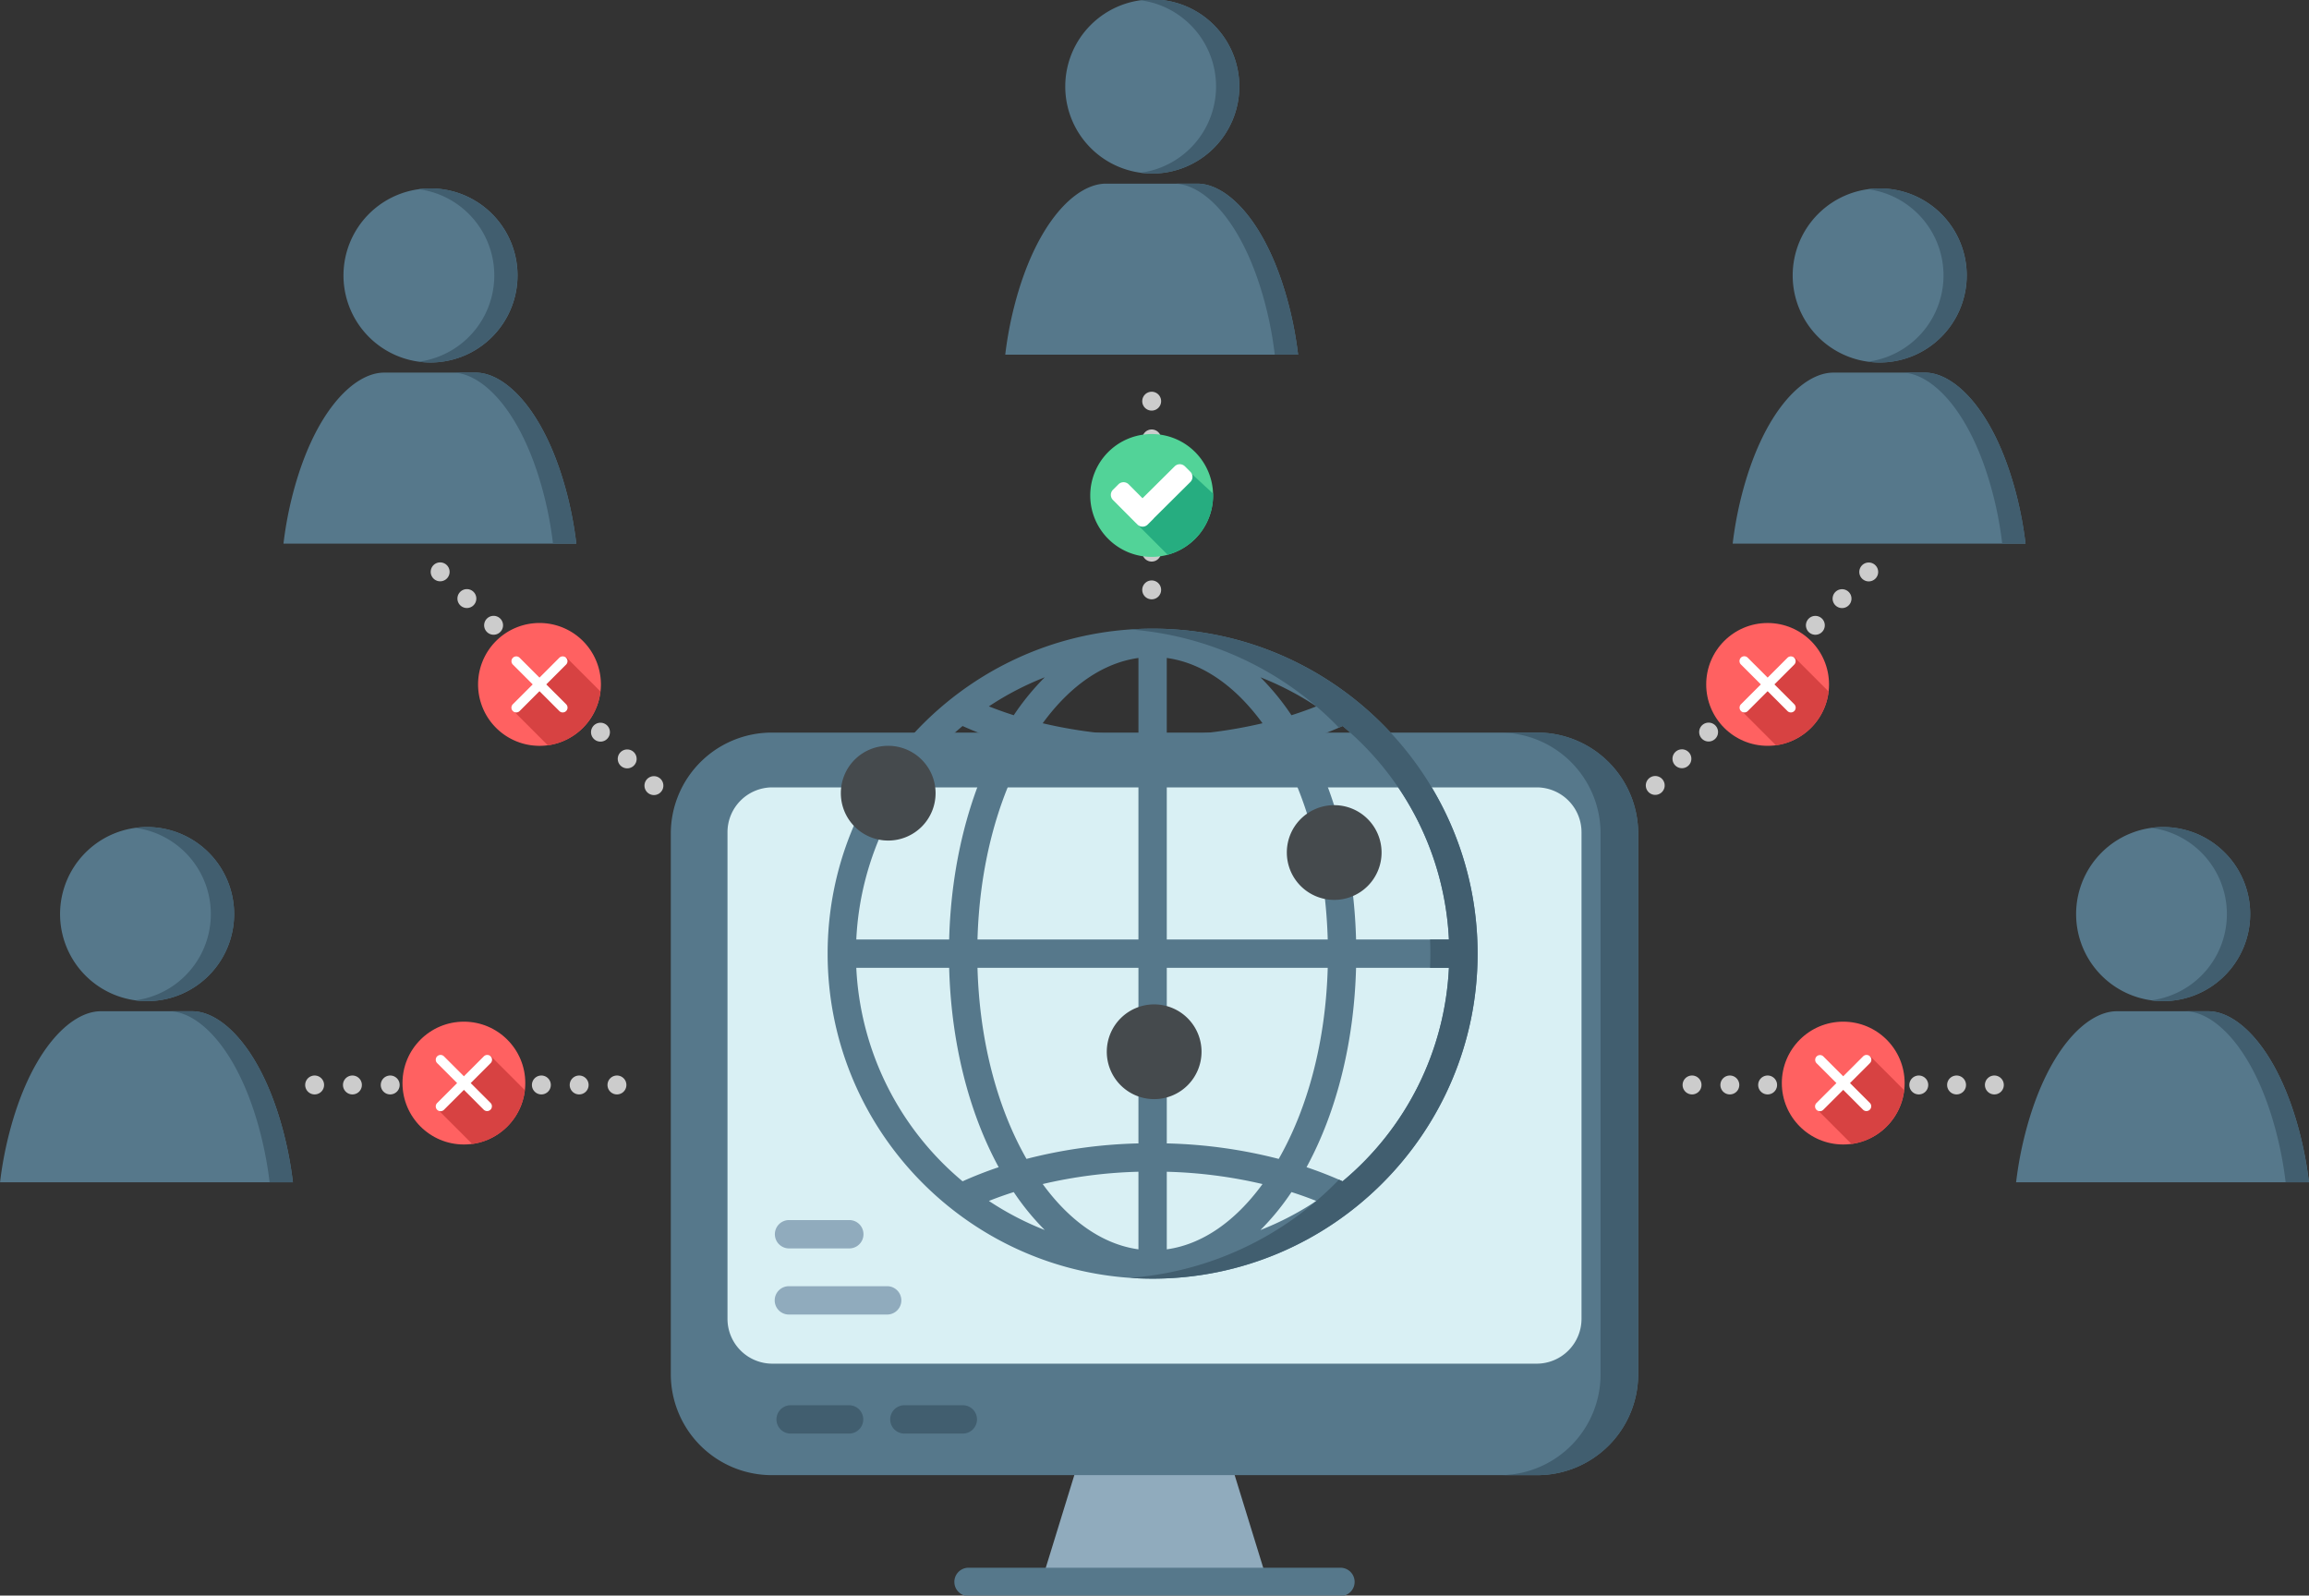 <svg xmlns="http://www.w3.org/2000/svg" width="1000" height="691" viewBox="0 0 1000 691">
  <rect x="0" y="0" width="1000" height="691" fill="#333333" stroke="none"/>
<defs>
    <style>
      .cls-1 {
        fill: #90abbd;
      }

      .cls-1, .cls-10, .cls-11, .cls-12, .cls-13, .cls-2, .cls-3, .cls-4, .cls-5, .cls-6, .cls-7, .cls-9 {
        fill-rule: evenodd;
      }

      .cls-2 {
        fill: #56788b;
      }

      .cls-3 {
        fill: #5c5c5c;
      }

      .cls-4 {
        fill: #415e6f;
      }

      .cls-5 {
        fill: #d9f0f4;
      }

      .cls-6 {
        fill: #454a4d;
      }

      .cls-7 {
        fill: #ccc;
      }

      .cls-11, .cls-8 {
        fill: #ff6161;
      }

      .cls-9 {
        fill: #d74242;
      }

      .cls-10 {
        fill: #fff;
      }

      .cls-12 {
        fill: #52d398;
      }

      .cls-13 {
        fill: #26ad80;
      }
    </style>
  </defs>
  <g id="pc">
    <path class="cls-1" d="M549.1,685.5H450.9l16.14-52.377h65.914Z"/>
    <path class="cls-2" d="M580.614,678.957H419.38a6.137,6.137,0,0,0,0,12.273H580.614A6.137,6.137,0,0,0,580.614,678.957Z"/>
    <path class="cls-3" d="M444.007,577.488H417.748a6.138,6.138,0,0,0,0,12.275h26.26A6.138,6.138,0,0,0,444.007,577.488Zm-32.386,34.778a6.132,6.132,0,0,0,6.127,6.137h42.575a6.137,6.137,0,0,0,0-12.274H417.748A6.132,6.132,0,0,0,411.621,612.266Z"/>
    <path class="cls-2" d="M709.485,360.985V595.144A43.751,43.751,0,0,1,665.8,638.861H334.2a43.751,43.751,0,0,1-43.681-43.717V360.985A43.75,43.75,0,0,1,334.2,317.269H665.8A43.75,43.75,0,0,1,709.485,360.985Z"/>
    <path class="cls-4" d="M709.471,360.985V595.144a43.641,43.641,0,0,1-43.461,43.717H649.727a43.642,43.642,0,0,0,43.461-43.717V360.985a43.641,43.641,0,0,0-43.461-43.716H666.01A43.64,43.64,0,0,1,709.471,360.985Z"/>
    <path class="cls-5" d="M684.936,360.406V571.174a19.428,19.428,0,0,1-19.4,19.407H334.467a19.427,19.427,0,0,1-19.4-19.407V360.406A19.427,19.427,0,0,1,334.467,341H665.533A19.428,19.428,0,0,1,684.936,360.406Z"/>
    <path class="cls-4" d="M367.648,608.584H342.492a6.137,6.137,0,1,0,0,12.273h25.156A6.137,6.137,0,1,0,367.648,608.584Zm49.262,0H391.754a6.137,6.137,0,1,0,0,12.273H416.91A6.137,6.137,0,1,0,416.91,608.584Z"/>
    <path class="cls-1" d="M367.9,528.39H341.646a6.138,6.138,0,0,0,0,12.275h26.259A6.138,6.138,0,0,0,367.9,528.39Zm-32.386,34.778a6.133,6.133,0,0,0,6.128,6.137H384.22a6.137,6.137,0,0,0,0-12.274H341.646A6.132,6.132,0,0,0,335.518,563.168Z"/>
    <path class="cls-2" d="M499.181,272.262c-3.271,0-6.527.115-9.741,0.336-73.087,5.017-131.007,66.075-131.007,140.416s57.92,135.392,131.007,140.408c3.214,0.221,6.47.336,9.741,0.336,77.61,0,140.749-63.138,140.749-140.744S576.791,272.262,499.181,272.262Zm82.3,42.163a128.3,128.3,0,0,1,46.036,92.452h-40.22c-0.851-32.1-8.36-62.3-21.447-86.347q7.239-2.431,14.053-5.409C580.43,314.891,580.954,314.662,581.478,314.425ZM559.319,516.268q5.508,1.755,10.764,3.838a128.589,128.589,0,0,1-24.195,12.6,108,108,0,0,0,13.431-16.433h0Zm-54,24.8v-33.6a203.549,203.549,0,0,1,41.463,5.328C534.845,529.173,520.481,538.978,505.316,541.065ZM553.8,501.9a213.789,213.789,0,0,0-48.482-6.711V469.834H493.047v25.353a213.78,213.78,0,0,0-48.481,6.711c-12.916-22.62-20.36-51.656-21.227-82.746h69.709v22.039h12.269V419.152h69.708C574.157,450.242,566.713,479.278,553.8,501.9ZM423.339,406.876c0.866-31.09,8.31-60.134,21.226-82.754a213.339,213.339,0,0,0,48.481,6.719v76.035H423.339Zm81.977,0V330.841a213.347,213.347,0,0,0,48.482-6.719c12.915,22.62,20.359,51.664,21.226,82.754H505.316Zm41.463-93.647a202.366,202.366,0,0,1-41.463,5.328v-33.6C520.481,287.042,534.845,296.846,546.779,313.229Zm-0.891-19.9a128,128,0,0,1,24.195,12.587q-5.25,2.087-10.764,3.838A107.927,107.927,0,0,0,545.888,293.327Zm-52.841-8.372v33.6a202.427,202.427,0,0,1-41.463-5.328C463.518,296.846,477.882,287.042,493.047,284.955Zm-40.572,8.372a107.931,107.931,0,0,0-13.432,16.425q-5.508-1.755-10.764-3.838A128.069,128.069,0,0,1,452.475,293.327Zm-35.59,21.1q7.547,3.389,15.631,6.1c-13.087,24.052-20.6,54.25-21.447,86.347H370.85A128.29,128.29,0,0,1,416.885,314.425ZM370.85,419.152h40.22c0.85,32.088,8.36,62.286,21.447,86.338q-8.073,2.712-15.631,6.114a128.32,128.32,0,0,1-46.036-92.452h0Zm57.429,100.954q5.251-2.086,10.765-3.838A107.9,107.9,0,0,0,452.476,532.7a128.6,128.6,0,0,1-24.2-12.6h0Zm23.305-7.316a203.61,203.61,0,0,1,41.463-5.328v33.6C477.882,538.978,463.518,529.173,451.584,512.79ZM581.478,511.6c-0.524-.238-1.039-0.467-1.57-0.7q-6.81-2.971-14.061-5.409c13.087-24.052,20.6-54.25,21.447-86.338h40.22A128.3,128.3,0,0,1,581.478,511.6h0Z"/>
    <path class="cls-4" d="M639.929,413.014c0,77.607-63.171,140.744-140.82,140.744-3.274,0-6.531-.115-9.747-0.336A140.38,140.38,0,0,0,579.877,510.9c0.532,0.229,1.047.458,1.571,0.7a128.268,128.268,0,0,0,46.059-92.444h-8.168c0.09-2.03.131-4.083,0.131-6.138s-0.041-4.108-.131-6.138h8.168a128.274,128.274,0,0,0-46.059-92.452c-0.524.238-1.048,0.467-1.579,0.7A140.388,140.388,0,0,0,489.362,272.6c3.216-.221,6.473-0.336,9.747-0.336,77.649,0,140.82,63.138,140.82,140.752h0Z"/>
    <path class="cls-6" d="M384.6,323a20.515,20.515,0,1,1-20.442,20.515A20.479,20.479,0,0,1,384.6,323ZM499.926,434.985A20.515,20.515,0,1,0,520.368,455.5a20.5,20.5,0,0,0-20.442-20.515h0ZM577.755,348.7a20.515,20.515,0,1,1-20.442,20.515A20.478,20.478,0,0,1,577.755,348.7Z"/>
  </g>
  <g id="lines">
    <path id="line_copy" data-name="line copy" class="cls-7" d="M136.266,465.79a4.092,4.092,0,1,1-4.092,4.092A4.092,4.092,0,0,1,136.266,465.79Zm16.366,0a4.092,4.092,0,1,1-4.092,4.092A4.092,4.092,0,0,1,152.632,465.79Zm16.366,0a4.092,4.092,0,1,1-4.092,4.092A4.092,4.092,0,0,1,169,465.79Zm16.366,0a4.092,4.092,0,1,1-4.092,4.092A4.092,4.092,0,0,1,185.364,465.79Zm16.366,0a4.092,4.092,0,1,1-4.092,4.092A4.092,4.092,0,0,1,201.73,465.79Zm16.366,0A4.092,4.092,0,1,1,214,469.882,4.092,4.092,0,0,1,218.1,465.79Zm16.366,0a4.092,4.092,0,1,1-4.092,4.092A4.092,4.092,0,0,1,234.462,465.79Zm16.366,0a4.092,4.092,0,1,1-4.092,4.092A4.092,4.092,0,0,1,250.828,465.79Zm16.366,0a4.092,4.092,0,1,1-4.092,4.092A4.092,4.092,0,0,1,267.194,465.79Z"/>
    <path id="line_copy_3" data-name="line copy 3" class="cls-7" d="M193.52,244.764a4.092,4.092,0,1,1-5.787,0A4.093,4.093,0,0,1,193.52,244.764Zm11.572,11.572a4.092,4.092,0,1,1-5.786,0A4.092,4.092,0,0,1,205.092,256.336Zm11.573,11.573a4.092,4.092,0,1,1-5.787,0A4.093,4.093,0,0,1,216.665,267.909Zm11.572,11.572a4.092,4.092,0,1,1-5.786,0A4.092,4.092,0,0,1,228.237,279.481Zm11.573,11.573a4.092,4.092,0,1,1-5.787,0A4.093,4.093,0,0,1,239.81,291.054Zm11.572,11.573a4.091,4.091,0,1,1-5.786,0A4.091,4.091,0,0,1,251.382,302.627ZM262.955,314.2a4.092,4.092,0,1,1-5.787,0A4.093,4.093,0,0,1,262.955,314.2Zm11.572,11.573a4.091,4.091,0,1,1-5.786,0A4.091,4.091,0,0,1,274.527,325.772ZM286.1,337.344a4.092,4.092,0,1,1-5.787,0A4.091,4.091,0,0,1,286.1,337.344Z"/>
    <path id="line_copy_4" data-name="line copy 4" class="cls-7" d="M806.438,244.814a4.086,4.086,0,1,0,5.779,0A4.085,4.085,0,0,0,806.438,244.814ZM794.88,256.371a4.086,4.086,0,1,0,5.779,0A4.086,4.086,0,0,0,794.88,256.371Zm-11.558,11.558a4.086,4.086,0,1,0,5.779,0A4.088,4.088,0,0,0,783.322,267.929Zm-11.557,11.558a4.086,4.086,0,1,0,5.778,0A4.086,4.086,0,0,0,771.765,279.487Zm-11.558,11.558a4.086,4.086,0,1,0,5.779,0A4.086,4.086,0,0,0,760.207,291.045ZM748.649,302.6a4.086,4.086,0,1,0,5.779,0A4.086,4.086,0,0,0,748.649,302.6Zm-11.558,11.558a4.086,4.086,0,1,0,5.779,0A4.085,4.085,0,0,0,737.091,314.161Zm-11.558,11.557a4.086,4.086,0,1,0,5.779,0A4.088,4.088,0,0,0,725.533,325.718Zm-11.558,11.558a4.086,4.086,0,1,0,5.779,0A4.088,4.088,0,0,0,713.975,337.276Z"/>
    <path id="line_copy_5" data-name="line copy 5" class="cls-7" d="M494.694,173.74a4.086,4.086,0,1,0,4.086-4.086A4.086,4.086,0,0,0,494.694,173.74Zm0,16.345A4.086,4.086,0,1,0,498.78,186,4.086,4.086,0,0,0,494.694,190.085Zm0,16.346a4.086,4.086,0,1,0,4.086-4.087A4.086,4.086,0,0,0,494.694,206.431Zm0,16.345a4.086,4.086,0,1,0,4.086-4.086A4.086,4.086,0,0,0,494.694,222.776Zm0,16.345a4.086,4.086,0,1,0,4.086-4.086A4.086,4.086,0,0,0,494.694,239.121Zm0,16.345a4.086,4.086,0,1,0,4.086-4.086A4.086,4.086,0,0,0,494.694,255.466Z"/>
    <path id="line_copy_2" data-name="line copy 2" class="cls-7" d="M732.806,465.79a4.092,4.092,0,1,1-4.091,4.092A4.092,4.092,0,0,1,732.806,465.79Zm16.366,0a4.092,4.092,0,1,1-4.091,4.092A4.092,4.092,0,0,1,749.172,465.79Zm16.366,0a4.092,4.092,0,1,1-4.091,4.092A4.092,4.092,0,0,1,765.538,465.79Zm16.366,0a4.092,4.092,0,1,1-4.091,4.092A4.092,4.092,0,0,1,781.9,465.79Zm16.366,0a4.092,4.092,0,1,1-4.091,4.092A4.092,4.092,0,0,1,798.27,465.79Zm16.366,0a4.092,4.092,0,1,1-4.091,4.092A4.092,4.092,0,0,1,814.636,465.79Zm16.366,0a4.092,4.092,0,1,1-4.091,4.092A4.092,4.092,0,0,1,831,465.79Zm16.366,0a4.092,4.092,0,1,1-4.091,4.092A4.092,4.092,0,0,1,847.368,465.79Zm16.366,0a4.092,4.092,0,1,1-4.091,4.092A4.092,4.092,0,0,1,863.734,465.79Z"/>
  </g>
  <g id="people">
    <g id="people-2" data-name="people">
      <path id="Ellipse_1_copy" data-name="Ellipse 1 copy" class="cls-2" d="M0.022,512.024A161.966,161.966,0,0,1,3.943,491c9.2-35.866,26.413-53.047,39.689-53.047H83.244c13.276,0,30.494,17.181,39.689,53.047a161.854,161.854,0,0,1,3.92,21.024H0.022ZM63.656,433.57A37.693,37.693,0,1,1,101.4,395.877,37.719,37.719,0,0,1,63.656,433.57Z"/>
      <path class="cls-4" d="M116.759,512.024A162.191,162.191,0,0,0,112.839,491c-9.2-35.866-26.413-53.047-39.689-53.047H83.244c13.276,0,30.494,17.181,39.689,53.047a161.854,161.854,0,0,1,3.92,21.024H116.759Zm-53.1-78.454a38.019,38.019,0,0,1-5.047-.346,37.678,37.678,0,0,0,0-74.695A37.694,37.694,0,1,1,63.656,433.57Z"/>
    </g>
    <g id="people_copy_2" data-name="people copy 2">
      <path id="Ellipse_1_copy-2" data-name="Ellipse 1 copy" class="cls-2" d="M122.767,235.439a162,162,0,0,1,3.921-21.024c9.2-35.866,26.413-53.048,39.689-53.048h39.612c13.276,0,30.494,17.182,39.689,53.048a161.822,161.822,0,0,1,3.92,21.024H122.767ZM186.4,156.984a37.693,37.693,0,1,1,37.744-37.693A37.717,37.717,0,0,1,186.4,156.984Z"/>
      <path class="cls-4" d="M239.5,235.439a162.16,162.16,0,0,0-3.92-21.024c-9.2-35.866-26.413-53.048-39.689-53.048h10.094c13.276,0,30.494,17.182,39.689,53.048a161.822,161.822,0,0,1,3.92,21.024H239.5Zm-53.1-78.455a38.025,38.025,0,0,1-5.047-.345,37.678,37.678,0,0,0,0-74.7A37.693,37.693,0,1,1,186.4,156.984Z"/>
    </g>
    <g id="people_copy" data-name="people copy">
      <path id="Ellipse_1_copy-3" data-name="Ellipse 1 copy" class="cls-2" d="M873.149,512.024A161.854,161.854,0,0,1,877.069,491c9.2-35.866,26.413-53.047,39.689-53.047H956.37c13.276,0,30.494,17.181,39.689,53.047a161.854,161.854,0,0,1,3.92,21.024H873.149Zm63.633-78.454a37.693,37.693,0,1,1,37.744-37.693A37.718,37.718,0,0,1,936.782,433.57Z"/>
      <path class="cls-4" d="M989.885,512.024A162.022,162.022,0,0,0,985.965,491c-9.2-35.866-26.413-53.047-39.689-53.047H956.37c13.276,0,30.494,17.181,39.689,53.047a161.854,161.854,0,0,1,3.92,21.024H989.885Zm-53.1-78.454a38.024,38.024,0,0,1-5.047-.346,37.678,37.678,0,0,0,0-74.695A37.694,37.694,0,1,1,936.782,433.57Z"/>
    </g>
    <g id="people_copy_3" data-name="people copy 3">
      <path id="Ellipse_1_copy-4" data-name="Ellipse 1 copy" class="cls-2" d="M750.4,235.439a161.822,161.822,0,0,1,3.92-21.024c9.2-35.866,26.413-53.048,39.689-53.048h39.612c13.276,0,30.494,17.182,39.689,53.048a161.822,161.822,0,0,1,3.92,21.024H750.4Zm63.633-78.455a37.693,37.693,0,1,1,37.744-37.693A37.717,37.717,0,0,1,814.037,156.984Z"/>
      <path class="cls-4" d="M867.14,235.439a161.991,161.991,0,0,0-3.92-21.024c-9.2-35.866-26.413-53.048-39.689-53.048h10.094c13.276,0,30.494,17.182,39.689,53.048a161.822,161.822,0,0,1,3.92,21.024H867.14Zm-53.1-78.455a38.025,38.025,0,0,1-5.047-.345,37.678,37.678,0,0,0,0-74.7A37.693,37.693,0,1,1,814.037,156.984Z"/>
    </g>
    <g id="people_copy_4" data-name="people copy 4">
      <path id="Ellipse_1_copy-5" data-name="Ellipse 1 copy" class="cls-2" d="M435.358,153.609a161.991,161.991,0,0,1,3.92-21.024c9.195-35.866,26.413-53.048,39.689-53.048H518.58c13.275,0,30.493,17.181,39.688,53.048a162,162,0,0,1,3.921,21.024H435.358Zm63.634-78.455a37.693,37.693,0,1,1,37.744-37.693A37.719,37.719,0,0,1,498.992,75.154Z"/>
      <path class="cls-4" d="M552.094,153.609a161.822,161.822,0,0,0-3.92-21.024c-9.195-35.866-26.413-53.048-39.689-53.048h10.1c13.275,0,30.493,17.181,39.688,53.048a162,162,0,0,1,3.921,21.024H552.094Zm-53.1-78.455a38.08,38.08,0,0,1-5.047-.345,37.679,37.679,0,0,0,0-74.7,37.7,37.7,0,0,1,42.791,37.348A37.719,37.719,0,0,1,498.992,75.154Z"/>
    </g>
  </g>
  <g id="cross_copy" data-name="cross copy">
    <circle class="cls-8" cx="200.906" cy="469.063" r="26.594"/>
    <path class="cls-9" d="M227.3,472.13L212.51,457.324,189.9,480.794l14.64,14.657A26.614,26.614,0,0,0,227.3,472.13Z"/>
    <path class="cls-10" d="M203.852,469.061l8.609,8.608a2.08,2.08,0,0,1-2.942,2.94L200.911,472l-8.608,8.607a2.08,2.08,0,1,1-2.942-2.94l8.609-8.608-8.608-8.607a2.08,2.08,0,1,1,2.941-2.941l8.608,8.607,8.608-8.607a2.08,2.08,0,1,1,2.941,2.941Z"/>
  </g>
  <g id="cross_copy_2" data-name="cross copy 2">
    <circle class="cls-8" cx="798.282" cy="469.063" r="26.594"/>
    <path class="cls-9" d="M824.658,472.13l-14.789-14.806-22.611,23.47,14.64,14.657A26.614,26.614,0,0,0,824.658,472.13Z"/>
    <path class="cls-10" d="M801.211,469.061l8.609,8.608a2.08,2.08,0,0,1-2.942,2.94L798.27,472l-8.608,8.607a2.08,2.08,0,1,1-2.942-2.94l8.609-8.608-8.608-8.607a2.08,2.08,0,0,1,2.941-2.941l8.608,8.607,8.608-8.607a2.08,2.08,0,1,1,2.941,2.941Z"/>
  </g>
  <g id="cross_copy_3" data-name="cross copy 3">
    <circle class="cls-8" cx="765.532" cy="296.406" r="26.594"/>
    <path class="cls-9" d="M791.926,299.469l-14.789-14.806-22.611,23.47,14.64,14.657A26.615,26.615,0,0,0,791.926,299.469Z"/>
    <path class="cls-10" d="M768.479,296.4l8.609,8.607a2.08,2.08,0,0,1-2.942,2.941l-8.608-8.607-8.608,8.607a2.08,2.08,0,0,1-2.942-2.941L762.6,296.4l-8.608-8.607a2.08,2.08,0,1,1,2.941-2.941l8.608,8.607,8.608-8.607a2.08,2.08,0,0,1,2.941,2.941Z"/>
  </g>
  <g id="cross_copy_4" data-name="cross copy 4">
    <path class="cls-11" d="M233.643,269.806a26.6,26.6,0,1,1-26.595,26.6A26.6,26.6,0,0,1,233.643,269.806Z"/>
    <path class="cls-9" d="M260.031,299.469l-14.789-14.806-22.611,23.47,14.64,14.657A26.615,26.615,0,0,0,260.031,299.469Z"/>
    <path class="cls-10" d="M236.584,296.4l8.609,8.607a2.08,2.08,0,0,1-2.942,2.941l-8.608-8.607-8.608,8.607a2.08,2.08,0,0,1-2.942-2.941L230.7,296.4l-8.608-8.607a2.08,2.08,0,0,1,2.941-2.941l8.608,8.607,8.608-8.607a2.08,2.08,0,0,1,2.941,2.941Z"/>
  </g>
  <g id="check_copy_5" data-name="check copy 5">
    <path class="cls-12" d="M498.773,187.976a26.6,26.6,0,1,1-26.6,26.6A26.6,26.6,0,0,1,498.773,187.976Z"/>
    <path class="cls-13" d="M492.02,226.545l13.657,13.688a26.593,26.593,0,0,0,19.691-25.7V213.78l-10.725-9.909Z"/>
    <path class="cls-10" d="M515.569,208.71l-15.79,15.673a2.859,2.859,0,0,1-.335.405l-2.435,2.429a3.151,3.151,0,0,1-4.367,0L481.975,216.5a3.131,3.131,0,0,1,0-4.355l2.436-2.428a3.15,3.15,0,0,1,4.367,0l6.034,6.063,13.955-13.851a3.15,3.15,0,0,1,4.367,0l2.435,2.428A3.129,3.129,0,0,1,515.569,208.71Z"/>
  </g>
</svg>
